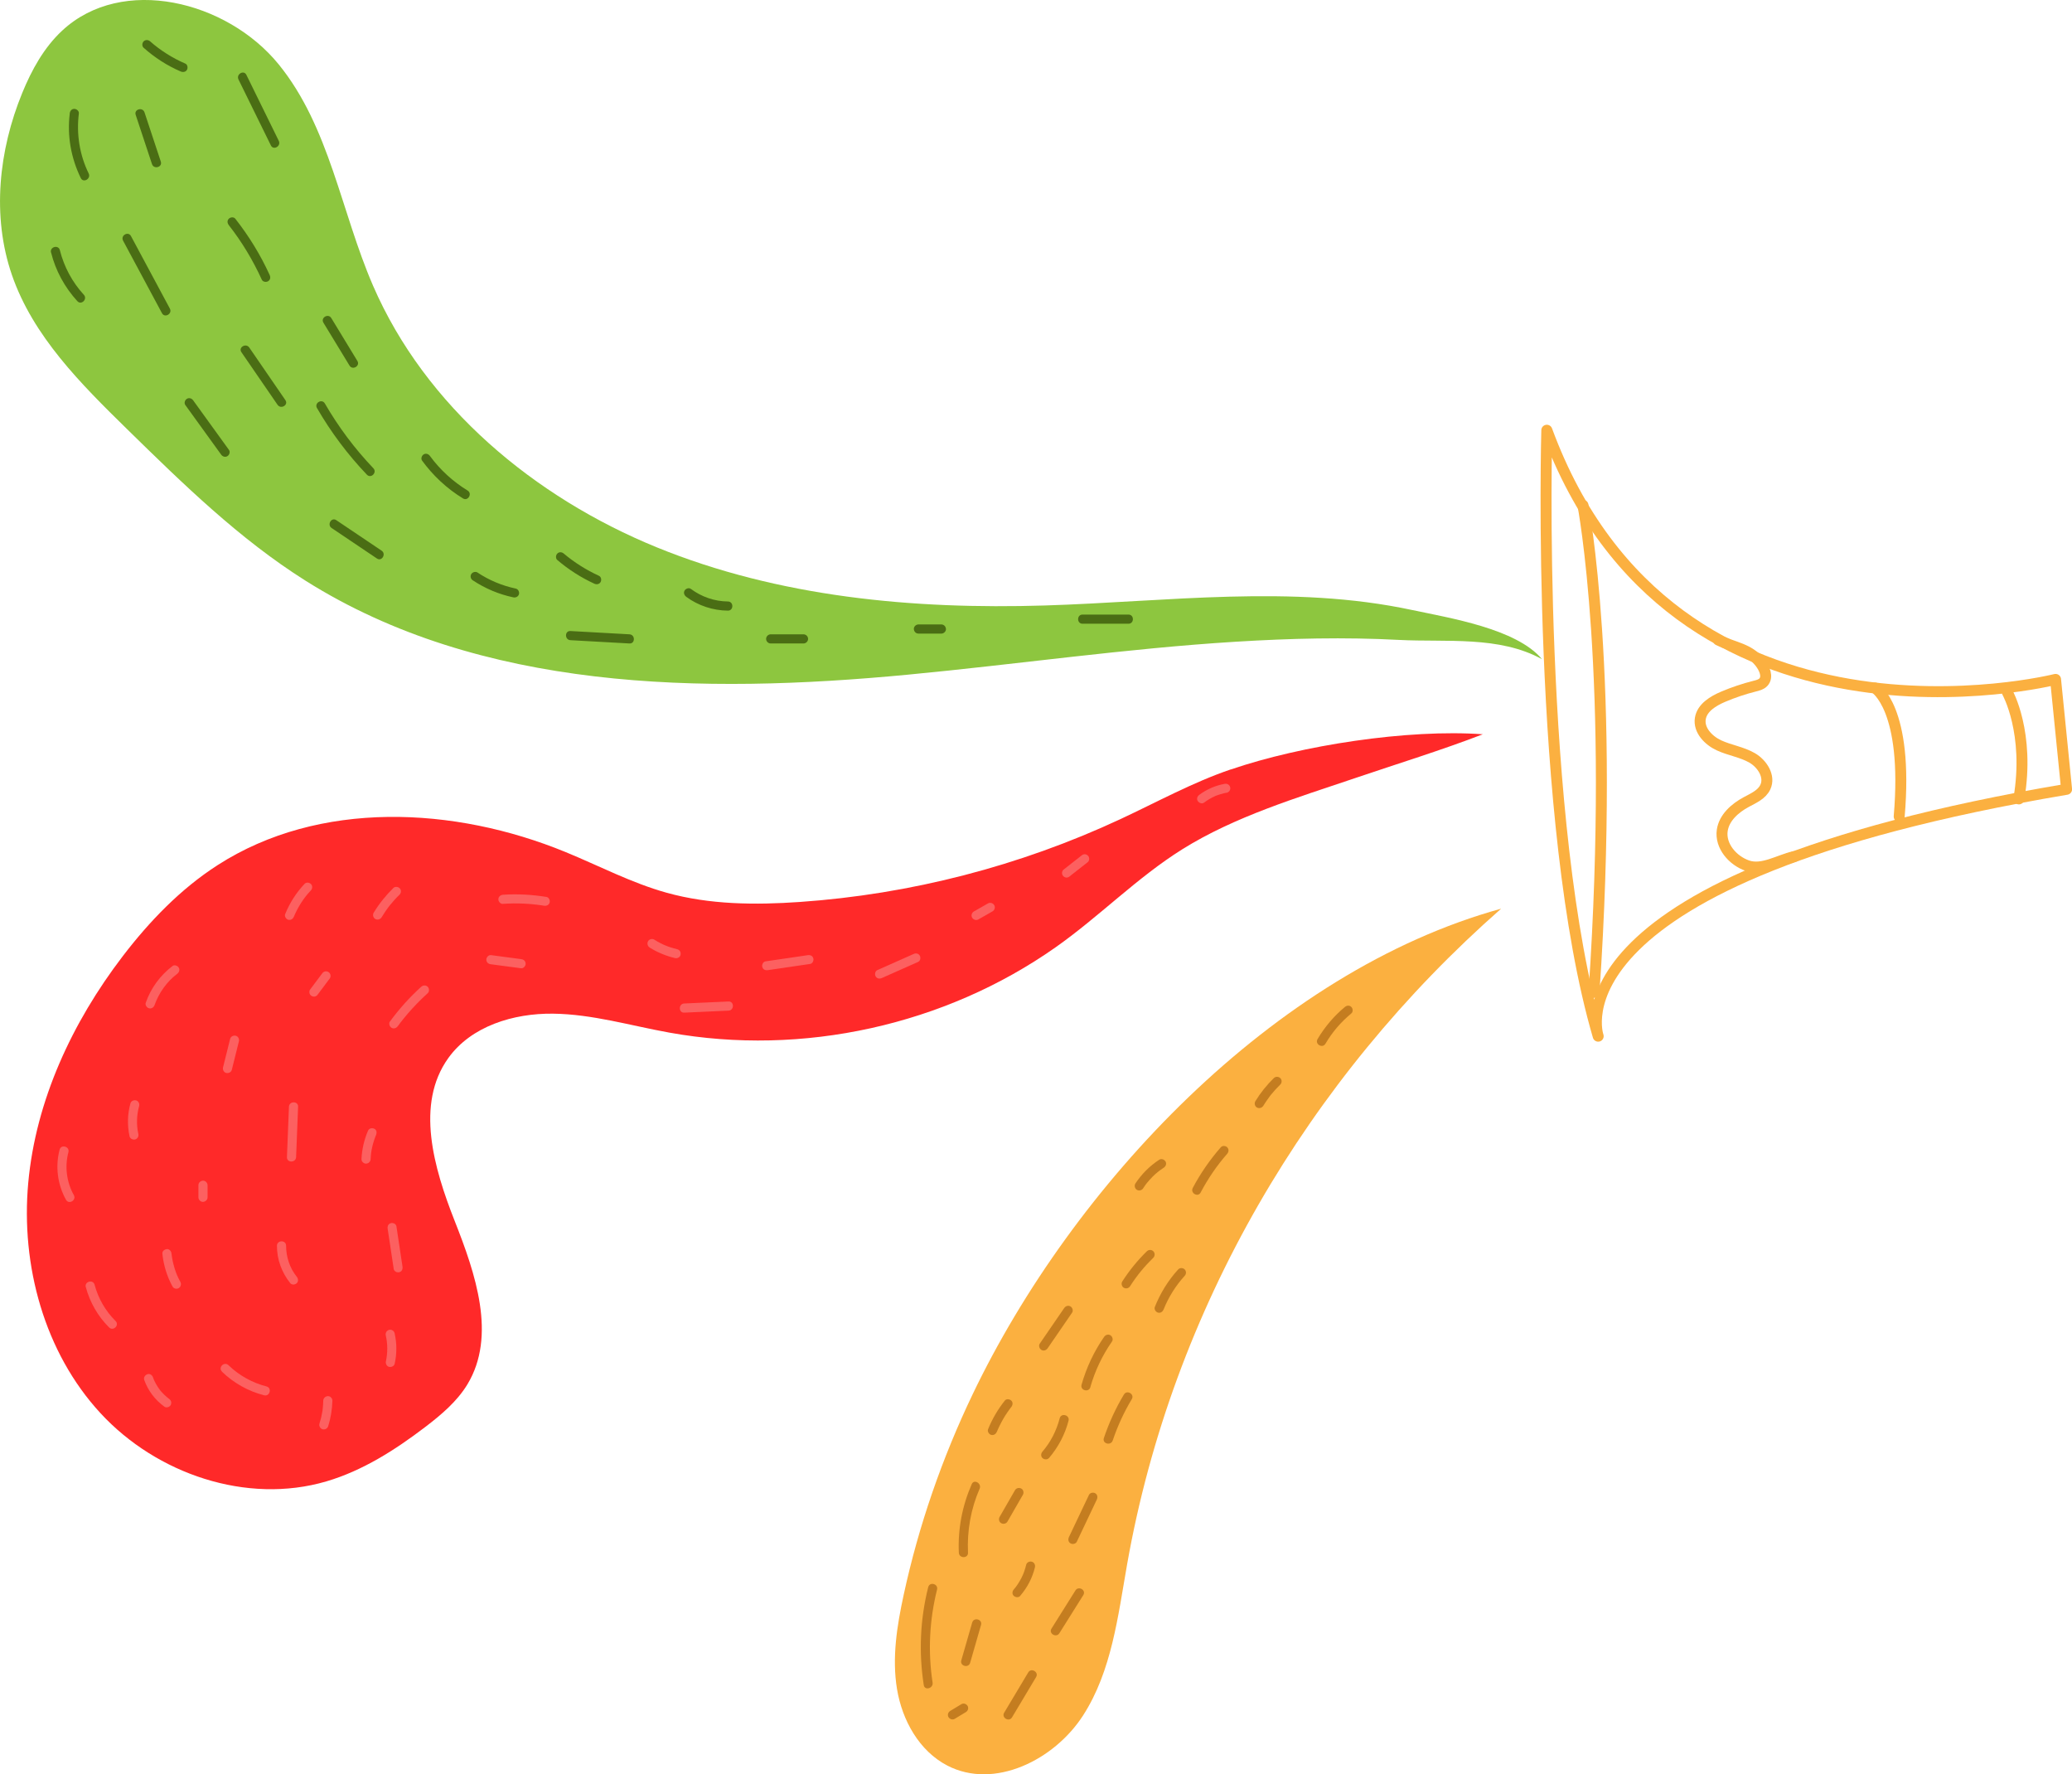 <?xml version="1.0" encoding="UTF-8"?><svg id="Camada_2" xmlns="http://www.w3.org/2000/svg" viewBox="0 0 321.33 275.11"><defs><style>.cls-1{fill:#ff2929;}.cls-2{fill:none;stroke:#fbb040;stroke-linecap:round;stroke-linejoin:round;stroke-width:1.7px;}.cls-3{fill:#fc6060;}.cls-4{fill:#4a6d14;}.cls-5{fill:#8dc63f;}.cls-6{fill:#fbb040;}.cls-7{fill:#c47d20;}</style></defs><g id="Layer_1"><path class="cls-1" d="M190.86,119.3c-5.92,2.02-11.43,5.06-17.09,7.7-15.61,7.28-32.56,11.66-49.74,12.85-6.91.48-13.96.43-20.64-1.43-5.43-1.51-10.45-4.16-15.66-6.3-17.31-7.11-38.22-8.11-53.97,2.01-5.76,3.7-10.59,8.72-14.75,14.16-7.8,10.21-13.46,22.32-14.63,35.11-1.17,12.79,2.49,26.27,11.2,35.71,8.71,9.44,22.7,14.2,35.03,10.58,5.64-1.66,10.69-4.89,15.36-8.45,2.47-1.89,4.91-3.94,6.52-6.6,4.55-7.53,1.25-17.16-1.98-25.34-3.23-8.19-6.12-18.09-.99-25.24,3.56-4.97,10.12-6.96,16.23-6.89,6.11.07,12.05,1.86,18.07,2.94,20.65,3.72,42.71-1.15,59.87-13.22,6.76-4.75,12.66-10.83,19.65-15.2,8.15-5.1,17.85-8.01,26.89-11.07,6.57-2.23,13.26-4.28,19.73-6.77-11.64-.84-28.17,1.72-39.09,5.46Z"/><path class="cls-3" d="M22.36,213.94c.6,1.69,1.69,3.12,3.14,4.17.3.22.8.06.97-.25.19-.37.07-.74-.25-.97-.04-.03-.08-.06-.12-.09-.02-.02-.13-.11-.02-.02-.07-.06-.14-.11-.21-.17-.14-.12-.28-.25-.42-.38-.14-.14-.28-.28-.41-.43-.06-.07-.12-.14-.17-.2-.03-.04-.06-.08-.09-.12.06.08.02.03-.02-.02-.22-.3-.43-.62-.61-.95-.09-.17-.17-.33-.25-.51,0-.02-.07-.17-.04-.08s-.03-.08-.03-.08c-.04-.09-.07-.19-.1-.28-.12-.35-.49-.62-.87-.49-.34.11-.63.5-.49.87h0Z"/><path class="cls-3" d="M34.42,212.68c1.82,1.76,4.08,3.03,6.54,3.66.88.23,1.26-1.14.38-1.37-2.22-.57-4.26-1.7-5.91-3.3-.66-.63-1.66.37-1,1h0Z"/><path class="cls-3" d="M59.83,207.07c.3,1.29.3,2.7.02,3.99-.08.36.11.78.49.87.36.08.79-.11.87-.49.35-1.57.34-3.18-.02-4.75-.08-.36-.52-.61-.87-.49-.38.12-.58.48-.49.87h0Z"/><path class="cls-3" d="M50.13,217.18c0,.31-.03.61-.05.92-.02.16-.03.33-.05.49.02-.14-.01.09-.01.09-.01.08-.03.16-.04.24-.1.61-.25,1.22-.44,1.82-.11.35.13.79.49.87.39.09.75-.12.87-.49.4-1.27.61-2.6.65-3.94.01-.37-.33-.73-.71-.71s-.7.31-.71.71h0Z"/><path class="cls-3" d="M13.31,199.57c.63,2.36,1.88,4.53,3.61,6.25.65.64,1.65-.36,1-1-1.56-1.55-2.68-3.49-3.25-5.62-.23-.88-1.6-.51-1.37.38h0Z"/><path class="cls-3" d="M25.18,194.39c.19,1.79.71,3.5,1.57,5.08.18.34.65.44.97.25s.44-.63.25-.97c-.39-.7-.67-1.35-.9-2.12s-.4-1.54-.47-2.25c-.04-.37-.3-.73-.71-.71-.35.02-.75.31-.71.71h0Z"/><path class="cls-3" d="M42.95,193.14c-.01,2.13.74,4.17,2.07,5.82.24.3.75.25,1,0,.29-.29.24-.7,0-1-1.09-1.36-1.66-3.1-1.65-4.81,0-.91-1.41-.91-1.42,0h0Z"/><path class="cls-3" d="M60.12,190.52c.31,2.08.63,4.16.94,6.24.06.38.53.59.87.49.41-.11.55-.49.49-.87-.31-2.08-.63-4.16-.94-6.24-.06-.38-.53-.59-.87-.49-.41.11-.55.49-.49.87h0Z"/><path class="cls-3" d="M30.77,183.77v1.87c0,.37.33.73.71.71s.71-.31.71-.71v-1.87c0-.37-.33-.73-.71-.71s-.71.31-.71.71h0Z"/><path class="cls-3" d="M9.24,178.27c-.68,2.6-.32,5.4.99,7.75.44.8,1.67.08,1.22-.72-1.13-2.02-1.43-4.42-.84-6.66.23-.88-1.14-1.26-1.37-.38h0Z"/><path class="cls-3" d="M44.81,171.6c-.1,2.6-.21,5.2-.31,7.81-.04.91,1.38.91,1.42,0,.1-2.6.21-5.2.31-7.81.04-.91-1.38-.91-1.42,0h0Z"/><path class="cls-3" d="M20.22,171.11c-.46,1.66-.49,3.39-.13,5.07.08.37.52.59.87.49.39-.11.58-.5.49-.87-.31-1.42-.26-2.91.13-4.32.1-.36-.12-.79-.49-.87s-.77.11-.87.49h0Z"/><path class="cls-3" d="M57.08,175.29c-.6,1.41-.95,2.89-1.02,4.42-.02.37.34.73.71.71.4-.02.69-.31.71-.71.03-.71.09-1.19.25-1.89.07-.32.16-.63.26-.94.05-.17.11-.33.17-.5.03-.07.05-.14.08-.21.02-.05.04-.09.06-.14.03-.08.04-.09.02-.04.14-.34.11-.78-.25-.97-.3-.16-.81-.11-.97.25h0Z"/><path class="cls-3" d="M35.69,161.08c-.37,1.47-.73,2.94-1.1,4.41-.09.36.12.79.49.87s.78-.11.87-.49c.37-1.47.73-2.94,1.1-4.41.09-.36-.12-.79-.49-.87s-.78.11-.87.49h0Z"/><path class="cls-3" d="M26.77,149.77c-1.92,1.46-3.36,3.41-4.16,5.69-.13.36.14.78.49.87.39.11.75-.13.87-.49.66-1.88,1.91-3.64,3.5-4.84.3-.23.46-.61.25-.97-.18-.3-.66-.49-.97-.25h0Z"/><path class="cls-3" d="M49.94,150.96c-.62.83-1.25,1.67-1.87,2.5-.1.14-.11.39-.07.55s.17.34.33.42c.16.09.36.13.55.07s.31-.17.42-.33c.62-.83,1.25-1.67,1.87-2.5.1-.14.11-.39.07-.55s-.17-.34-.33-.42c-.16-.09-.36-.13-.55-.07s-.31.17-.42.33h0Z"/><path class="cls-3" d="M47.22,137.06c-1.29,1.36-2.29,2.94-3,4.68-.14.34.15.79.49.87.41.09.72-.13.87-.49.06-.15.12-.27.21-.48.09-.19.18-.38.28-.57.2-.37.41-.74.64-1.1.47-.73.9-1.27,1.5-1.91.26-.27.29-.74,0-1s-.73-.29-1,0h0Z"/><path class="cls-3" d="M65.33,152.99c-1.8,1.63-3.42,3.44-4.86,5.4-.23.31-.05.79.25.97.36.21.74.05.97-.25,1.37-1.86,2.93-3.56,4.64-5.11.28-.26.26-.74,0-1-.28-.28-.72-.26-1,0h0Z"/><path class="cls-3" d="M60.98,137.71c-1.16,1.14-2.19,2.42-3.03,3.81-.19.32-.08.79.25.97s.76.08.97-.25.41-.64.62-.96c.11-.16.23-.32.34-.48.06-.08.12-.16.18-.23-.04.06-.02.03,0-.01.03-.04.07-.09.1-.13.48-.6,1-1.18,1.56-1.72.27-.26.28-.75,0-1s-.72-.28-1,0h0Z"/><path class="cls-3" d="M78,140.14c2.13-.14,4.27-.05,6.37.29.38.06.76-.1.87-.49.09-.34-.11-.81-.49-.87-2.23-.36-4.49-.49-6.75-.34-.38.03-.71.31-.71.71,0,.36.32.73.71.71h0Z"/><path class="cls-3" d="M76.13,149.51c1.56.21,3.12.42,4.68.62.37.05.72-.36.71-.71-.02-.43-.31-.66-.71-.71-1.56-.21-3.12-.42-4.68-.62-.37-.05-.72.36-.71.71.02.43.31.66.71.71h0Z"/><path class="cls-3" d="M100.75,146.92c1.21.75,2.54,1.3,3.92,1.63.36.09.78-.11.87-.49s-.11-.78-.49-.87c-.65-.16-1.29-.36-1.91-.62.13.05-.12-.05-.14-.06-.06-.03-.12-.05-.18-.08-.16-.08-.32-.15-.48-.24-.3-.15-.59-.32-.87-.5-.32-.2-.79-.08-.97.25s-.08.76.25.97h0Z"/><path class="cls-3" d="M106.11,157.01c2.29-.1,4.58-.21,6.87-.31.91-.04.91-1.46,0-1.42-2.29.1-4.58.21-6.87.31-.91.04-.91,1.46,0,1.42h0Z"/><path class="cls-3" d="M119.09,150.42c2.18-.32,4.37-.64,6.55-.96.38-.06.59-.54.49-.87-.11-.41-.49-.55-.87-.49-2.18.32-4.37.64-6.55.96-.38.06-.59.54-.49.87.11.41.49.55.87.49h0Z"/><path class="cls-3" d="M136.77,151.64c1.87-.83,3.75-1.67,5.62-2.5.35-.16.43-.67.25-.97-.21-.36-.62-.41-.97-.25-1.87.83-3.75,1.67-5.62,2.5-.35.16-.43.67-.25.97.21.36.62.41.97.25h0Z"/><path class="cls-3" d="M151.74,142.55c.73-.42,1.46-.83,2.19-1.25.32-.18.46-.65.25-.97s-.63-.45-.97-.25c-.73.42-1.46.83-2.19,1.25-.32.18-.46.65-.25.97s.63.45.97.25h0Z"/><path class="cls-3" d="M165.91,135.86c.93-.73,1.87-1.47,2.8-2.2.13-.1.21-.34.21-.5,0-.17-.08-.38-.21-.5s-.31-.22-.5-.21c-.2,0-.34.08-.5.21-.93.73-1.87,1.47-2.8,2.2-.13.1-.21.34-.21.5,0,.17.08.38.21.5s.31.22.5.21c.2,0,.34-.08.5-.21h0Z"/><path class="cls-3" d="M186.72,124.45c.54-.4,1.12-.75,1.74-1.02.03-.01.06-.03.09-.04-.07.03-.07.03,0,0,.08-.03.16-.06.24-.09.16-.06.32-.11.49-.16.33-.1.66-.18,1-.24.37-.07.61-.53.49-.87-.13-.39-.48-.57-.87-.49-1.4.25-2.75.84-3.9,1.69-.3.22-.48.62-.25.97.19.29.65.49.97.25h0Z"/><path class="cls-5" d="M218.98,94.58c-18.62-3.99-37.91-1.29-56.94-.7-20.44.63-41.29-1.3-60.22-9.03-18.93-7.74-35.84-21.8-43.97-40.56-4.97-11.47-6.74-24.61-14.63-34.31C35.2.12,18.94-3.91,9.64,4.75c-2.82,2.62-4.73,6.09-6.19,9.66C-.2,23.31-1.29,33.51,1.84,42.61c3.27,9.51,10.7,16.91,17.89,23.95,8.65,8.47,17.39,17.01,27.64,23.47,27.16,17.11,61.44,17.62,93.4,14.58,16.96-1.61,33.85-4.06,50.86-5.11,8.44-.52,16.9-.73,25.35-.28,7.3.38,15.52-.67,22.16,2.99-3.96-4.75-14.41-6.4-20.15-7.63Z"/><path class="cls-4" d="M10.82,17.59c-.43,3.43.19,6.92,1.71,10.02.4.82,1.62.1,1.22-.72-1.41-2.88-1.92-6.12-1.52-9.3.05-.38-.36-.71-.71-.71-.42,0-.66.33-.71.71h0Z"/><path class="cls-4" d="M21.04,17.8c.84,2.55,1.69,5.1,2.53,7.64.29.86,1.65.49,1.37-.38-.84-2.55-1.69-5.1-2.53-7.64-.29-.86-1.65-.49-1.37.38h0Z"/><path class="cls-4" d="M19.09,37.32c2.01,3.75,4.02,7.49,6.03,11.24.43.8,1.66.09,1.22-.72-2.01-3.75-4.02-7.49-6.03-11.24-.43-.8-1.66-.09-1.22.72h0Z"/><path class="cls-4" d="M7.92,39.15c.7,2.81,2.12,5.41,4.08,7.55.62.67,1.62-.33,1-1-1.8-1.96-3.07-4.34-3.72-6.92-.22-.88-1.59-.51-1.37.38h0Z"/><path class="cls-4" d="M35.49,34.92c2.04,2.6,3.74,5.44,5.11,8.44.16.35.66.43.97.25.36-.21.41-.62.25-.97-1.42-3.12-3.22-6.04-5.33-8.73-.24-.3-.75-.25-1,0-.3.3-.24.7,0,1h0Z"/><path class="cls-4" d="M22.28,7.41c1.71,1.52,3.64,2.77,5.74,3.67.35.15.76.1.97-.25.18-.3.1-.82-.25-.97-1.99-.86-3.84-2.02-5.46-3.45-.29-.25-.72-.28-1,0-.26.26-.29.75,0,1h0Z"/><path class="cls-4" d="M36.99,12.33c1.67,3.41,3.35,6.81,5.02,10.22.4.82,1.63.1,1.22-.72-1.67-3.41-3.35-6.81-5.02-10.22-.4-.82-1.63-.1-1.22.72h0Z"/><path class="cls-4" d="M37.44,54.61c1.87,2.72,3.73,5.43,5.6,8.15.51.75,1.74.04,1.22-.72-1.87-2.72-3.73-5.43-5.6-8.15-.51-.75-1.74-.04-1.22.72h0Z"/><path class="cls-4" d="M28.74,62.8c1.85,2.56,3.7,5.12,5.55,7.68.22.31.62.46.97.25.31-.18.48-.66.25-.97-1.85-2.56-3.7-5.12-5.55-7.68-.22-.31-.62-.46-.97-.25-.31.18-.48.66-.25.97h0Z"/><path class="cls-4" d="M49.16,63.27c2.16,3.74,4.76,7.21,7.74,10.33.63.66,1.63-.34,1-1-2.9-3.04-5.42-6.41-7.52-10.04-.46-.79-1.68-.08-1.22.72h0Z"/><path class="cls-4" d="M50.16,50.04c1.35,2.21,2.69,4.43,4.04,6.64.47.78,1.7.07,1.22-.72-1.35-2.21-2.69-4.43-4.04-6.64-.47-.78-1.7-.07-1.22.72h0Z"/><path class="cls-4" d="M65.45,71.41c1.72,2.35,3.86,4.35,6.35,5.87.78.48,1.49-.75.72-1.22-2.27-1.39-4.27-3.21-5.84-5.36-.23-.31-.62-.46-.97-.25-.3.18-.48.66-.25.97h0Z"/><path class="cls-4" d="M51.43,81.87c2.34,1.58,4.69,3.15,7.03,4.73.76.51,1.47-.72.72-1.22-2.34-1.58-4.69-3.15-7.03-4.73-.76-.51-1.47.72-.72,1.22h0Z"/><path class="cls-4" d="M73.34,89.99c1.9,1.26,4.04,2.16,6.27,2.63.37.08.77-.11.87-.49.1-.35-.12-.79-.49-.87-2.13-.45-4.13-1.29-5.94-2.49-.32-.21-.78-.06-.97.25-.2.35-.07.76.25.97h0Z"/><path class="cls-4" d="M86.43,86.83c1.74,1.48,3.67,2.72,5.74,3.67.35.16.76.1.97-.25.18-.31.1-.81-.25-.97-1.96-.9-3.81-2.06-5.46-3.45-.29-.25-.72-.29-1,0-.25.25-.29.75,0,1h0Z"/><path class="cls-4" d="M88.46,99.26c3.05.17,6.11.34,9.16.51.91.05.91-1.37,0-1.42-3.05-.17-6.11-.34-9.16-.51-.91-.05-.91,1.37,0,1.42h0Z"/><path class="cls-4" d="M106.43,92.54c1.86,1.37,4.15,2.12,6.46,2.14.91,0,.91-1.41,0-1.42-2.08-.02-4.08-.71-5.75-1.95-.31-.23-.79-.05-.97.25-.21.36-.05.74.25.97h0Z"/><path class="cls-4" d="M119.52,99.77h5.09c.38,0,.71-.33.71-.71s-.32-.71-.71-.71h-5.09c-.38,0-.71.33-.71.71s.32.71.71.71h0Z"/><path class="cls-4" d="M142.43,98.24h3.56c.37,0,.73-.33.71-.71s-.31-.71-.71-.71h-3.56c-.37,0-.73.33-.71.71s.31.71.71.71h0Z"/><path class="cls-4" d="M167.88,96.71h7.13c.91,0,.91-1.42,0-1.42h-7.13c-.91,0-.91,1.42,0,1.42h0Z"/><path class="cls-6" d="M140.14,247.3c-1.04,4.8-1.83,9.75-1.03,14.59s3.44,9.6,7.8,11.86c7.29,3.78,16.6-.86,21.05-7.76,4.45-6.9,5.41-15.39,6.84-23.47,6.98-39.49,27.99-75.25,58-101.63-35.42,9.77-66.49,43.03-81.93,75.23-4.76,9.93-8.4,20.41-10.73,31.18Z"/><path class="cls-7" d="M144.63,260.9c-.74-4.81-.49-9.73.69-14.44.22-.88-1.14-1.26-1.37-.38-1.25,4.98-1.48,10.12-.69,15.19.14.9,1.5.52,1.37-.38h0Z"/><path class="cls-7" d="M150.45,257.82c.56-1.96,1.13-3.91,1.69-5.87.25-.88-1.11-1.25-1.37-.38-.56,1.96-1.13,3.91-1.69,5.87-.25.88,1.11,1.25,1.37.38h0Z"/><path class="cls-7" d="M156.95,266.27c1.24-2.08,2.49-4.16,3.73-6.24.47-.78-.76-1.5-1.22-.72-1.24,2.08-2.49,4.16-3.73,6.24-.47.78.76,1.5,1.22.72h0Z"/><path class="cls-7" d="M148.07,266.5c.57-.35,1.15-.69,1.72-1.04.15-.09.28-.25.33-.42s.03-.4-.07-.55c-.21-.32-.63-.46-.97-.25-.57.35-1.15.69-1.72,1.04-.15.09-.28.25-.33.42s-.03.4.07.55c.21.32.63.46.97.25h0Z"/><path class="cls-7" d="M164.29,253.23c1.24-1.97,2.47-3.94,3.71-5.91.49-.77-.74-1.49-1.22-.72-1.24,1.97-2.47,3.94-3.71,5.91-.49.77.74,1.49,1.22.72h0Z"/><path class="cls-7" d="M158.21,247.44c1.1-1.28,1.9-2.79,2.29-4.43.09-.36-.11-.78-.49-.87s-.78.11-.87.49c-.09.36-.19.72-.32,1.07-.03.09-.06.17-.1.26-.02.04-.03.09-.05.13.03-.07,0-.01-.01.02-.08.18-.16.36-.25.54-.17.33-.36.65-.56.96-.1.15-.21.31-.32.46-.07.09.06-.07-.02.02-.03.04-.06.07-.09.11-.07.08-.13.16-.2.24-.24.28-.3.73,0,1,.27.24.74.3,1,0h0Z"/><path class="cls-7" d="M150.12,240.75c-.16-3.4.44-6.8,1.8-9.92.36-.83-.86-1.55-1.22-.72-1.47,3.35-2.17,6.98-2,10.64.04.91,1.46.91,1.42,0h0Z"/><path class="cls-7" d="M156.24,235.92c.8-1.38,1.6-2.76,2.39-4.15.19-.32.09-.79-.25-.97s-.77-.09-.97.25c-.8,1.38-1.6,2.76-2.39,4.15-.19.32-.09.79.25.97s.77.09.97-.25h0Z"/><path class="cls-7" d="M166.99,239.05c1.04-2.18,2.07-4.37,3.11-6.55.16-.35.1-.76-.25-.97-.31-.18-.8-.09-.97.25-1.04,2.18-2.07,4.37-3.11,6.55-.16.35-.1.76.25.97.31.18.8.09.97-.25h0Z"/><path class="cls-7" d="M162.68,226.07c1.43-1.68,2.48-3.65,3.03-5.79.23-.88-1.14-1.26-1.37-.38-.49,1.9-1.39,3.68-2.67,5.17-.25.29-.29.72,0,1,.25.25.75.29,1,0h0Z"/><path class="cls-7" d="M154.61,221.98s.04-.09.05-.13c.03-.08.04-.09.01-.03.04-.09.08-.18.12-.27.08-.18.16-.35.25-.53.17-.35.36-.69.55-1.03s.4-.66.62-.98c.11-.16.22-.32.34-.48.06-.08.12-.16.17-.23-.04.05-.03.04.02-.03.03-.04.06-.08.09-.11.23-.29.3-.72,0-1-.26-.24-.76-.31-1,0-1.08,1.36-1.95,2.84-2.6,4.45-.14.34.15.79.49.87.41.09.72-.13.87-.49h0Z"/><path class="cls-7" d="M169.09,215.08c.72-2.53,1.86-4.92,3.36-7.08.22-.31.06-.79-.25-.97-.35-.21-.75-.06-.97.25-1.57,2.26-2.75,4.77-3.5,7.42-.25.88,1.12,1.25,1.37.38h0Z"/><path class="cls-7" d="M172.56,223.36c.75-2.24,1.74-4.39,2.96-6.42.47-.78-.75-1.5-1.22-.72-1.28,2.13-2.32,4.4-3.11,6.75-.29.87,1.08,1.24,1.37.38h0Z"/><path class="cls-7" d="M162.47,209.05c1.26-1.84,2.53-3.68,3.79-5.52.22-.32.06-.79-.25-.97-.35-.21-.75-.06-.97.25-1.26,1.84-2.53,3.68-3.79,5.52-.22.32-.06.79.25.97.35.21.75.06.97-.25h0Z"/><path class="cls-7" d="M175.26,199.42c1.03-1.62,2.21-3.05,3.6-4.41.27-.27.27-.73,0-1s-.73-.27-1,0c-1.45,1.41-2.73,2.99-3.82,4.69-.2.31-.07.8.25.97.35.19.76.08.97-.25h0Z"/><path class="cls-7" d="M180.46,203.02c.76-1.91,1.88-3.68,3.26-5.2.26-.28.28-.72,0-1-.26-.26-.74-.28-1,0-1.56,1.71-2.77,3.68-3.63,5.83-.14.36.16.78.49.87.4.11.73-.14.87-.49h0Z"/><path class="cls-7" d="M177.29,184.23c.11-.17.23-.34.34-.5.03-.04.06-.08.09-.12.01-.01.11-.14.05-.07s.04-.05.05-.06c.04-.05.07-.09.11-.13.25-.31.52-.6.79-.88s.57-.54.88-.79c.07-.06.15-.12.23-.18-.12.09,0,0,.02-.01.04-.03.08-.06.12-.09.17-.13.35-.24.52-.36.31-.2.47-.64.25-.97-.2-.31-.64-.47-.97-.25-1.48.97-2.73,2.22-3.7,3.7-.2.31-.07.8.25.97.35.19.75.08.97-.25h0Z"/><path class="cls-7" d="M186.2,184.89c1.14-2.15,2.51-4.17,4.12-6,.25-.29.28-.72,0-1-.26-.26-.75-.29-1,0-1.68,1.92-3.14,4.03-4.34,6.29-.43.81.8,1.52,1.22.72h0Z"/><path class="cls-7" d="M195.91,171.47c.19-.31.38-.61.59-.9.11-.15.21-.3.32-.45.02-.03.05-.07.07-.1.03-.04.08-.11.02-.03.06-.07.11-.15.17-.22.46-.57.95-1.1,1.47-1.61.27-.26.28-.75,0-1s-.72-.28-1,0c-1.1,1.07-2.07,2.28-2.87,3.59-.19.32-.08.79.25.97s.76.08.97-.25h0Z"/><path class="cls-7" d="M205.56,161.82c1.06-1.8,2.39-3.35,4.01-4.69.29-.24.25-.75,0-1-.29-.29-.71-.25-1,0-1.69,1.4-3.12,3.09-4.24,4.98-.46.79.76,1.5,1.22.72h0Z"/><path class="cls-2" d="M239.88,66.71s-1.7,60.83,7.97,93.95c0,0-8.88-24.53,72.64-38.28l-1.71-17.04s-59.16,14.89-78.89-38.63Z"/><path class="cls-2" d="M245.49,78.34s5.06,26.29,1.71,75.53"/><path class="cls-2" d="M266.48,99.24c2.5,1.21,4.74,1.3,6.46,3.48.7.89,1.3,2.24.52,3.06-.34.36-.86.49-1.35.61-1.67.42-3.3.97-4.88,1.64-1.57.67-3.27,1.7-3.54,3.38-.29,1.8,1.26,3.41,2.92,4.17,1.66.76,3.53,1.02,5.11,1.93,1.58.91,2.83,2.88,2.05,4.53-.54,1.16-1.83,1.71-2.96,2.32-1.75.94-3.43,2.42-3.72,4.39-.35,2.41,1.61,4.69,3.92,5.48s4.84-.87,7.22-1.41"/><path class="cls-2" d="M290.77,106.68s5.2,3.09,3.76,19.92"/><path class="cls-2" d="M311.32,107.37s3.51,6.27,1.77,16.5"/></g></svg>